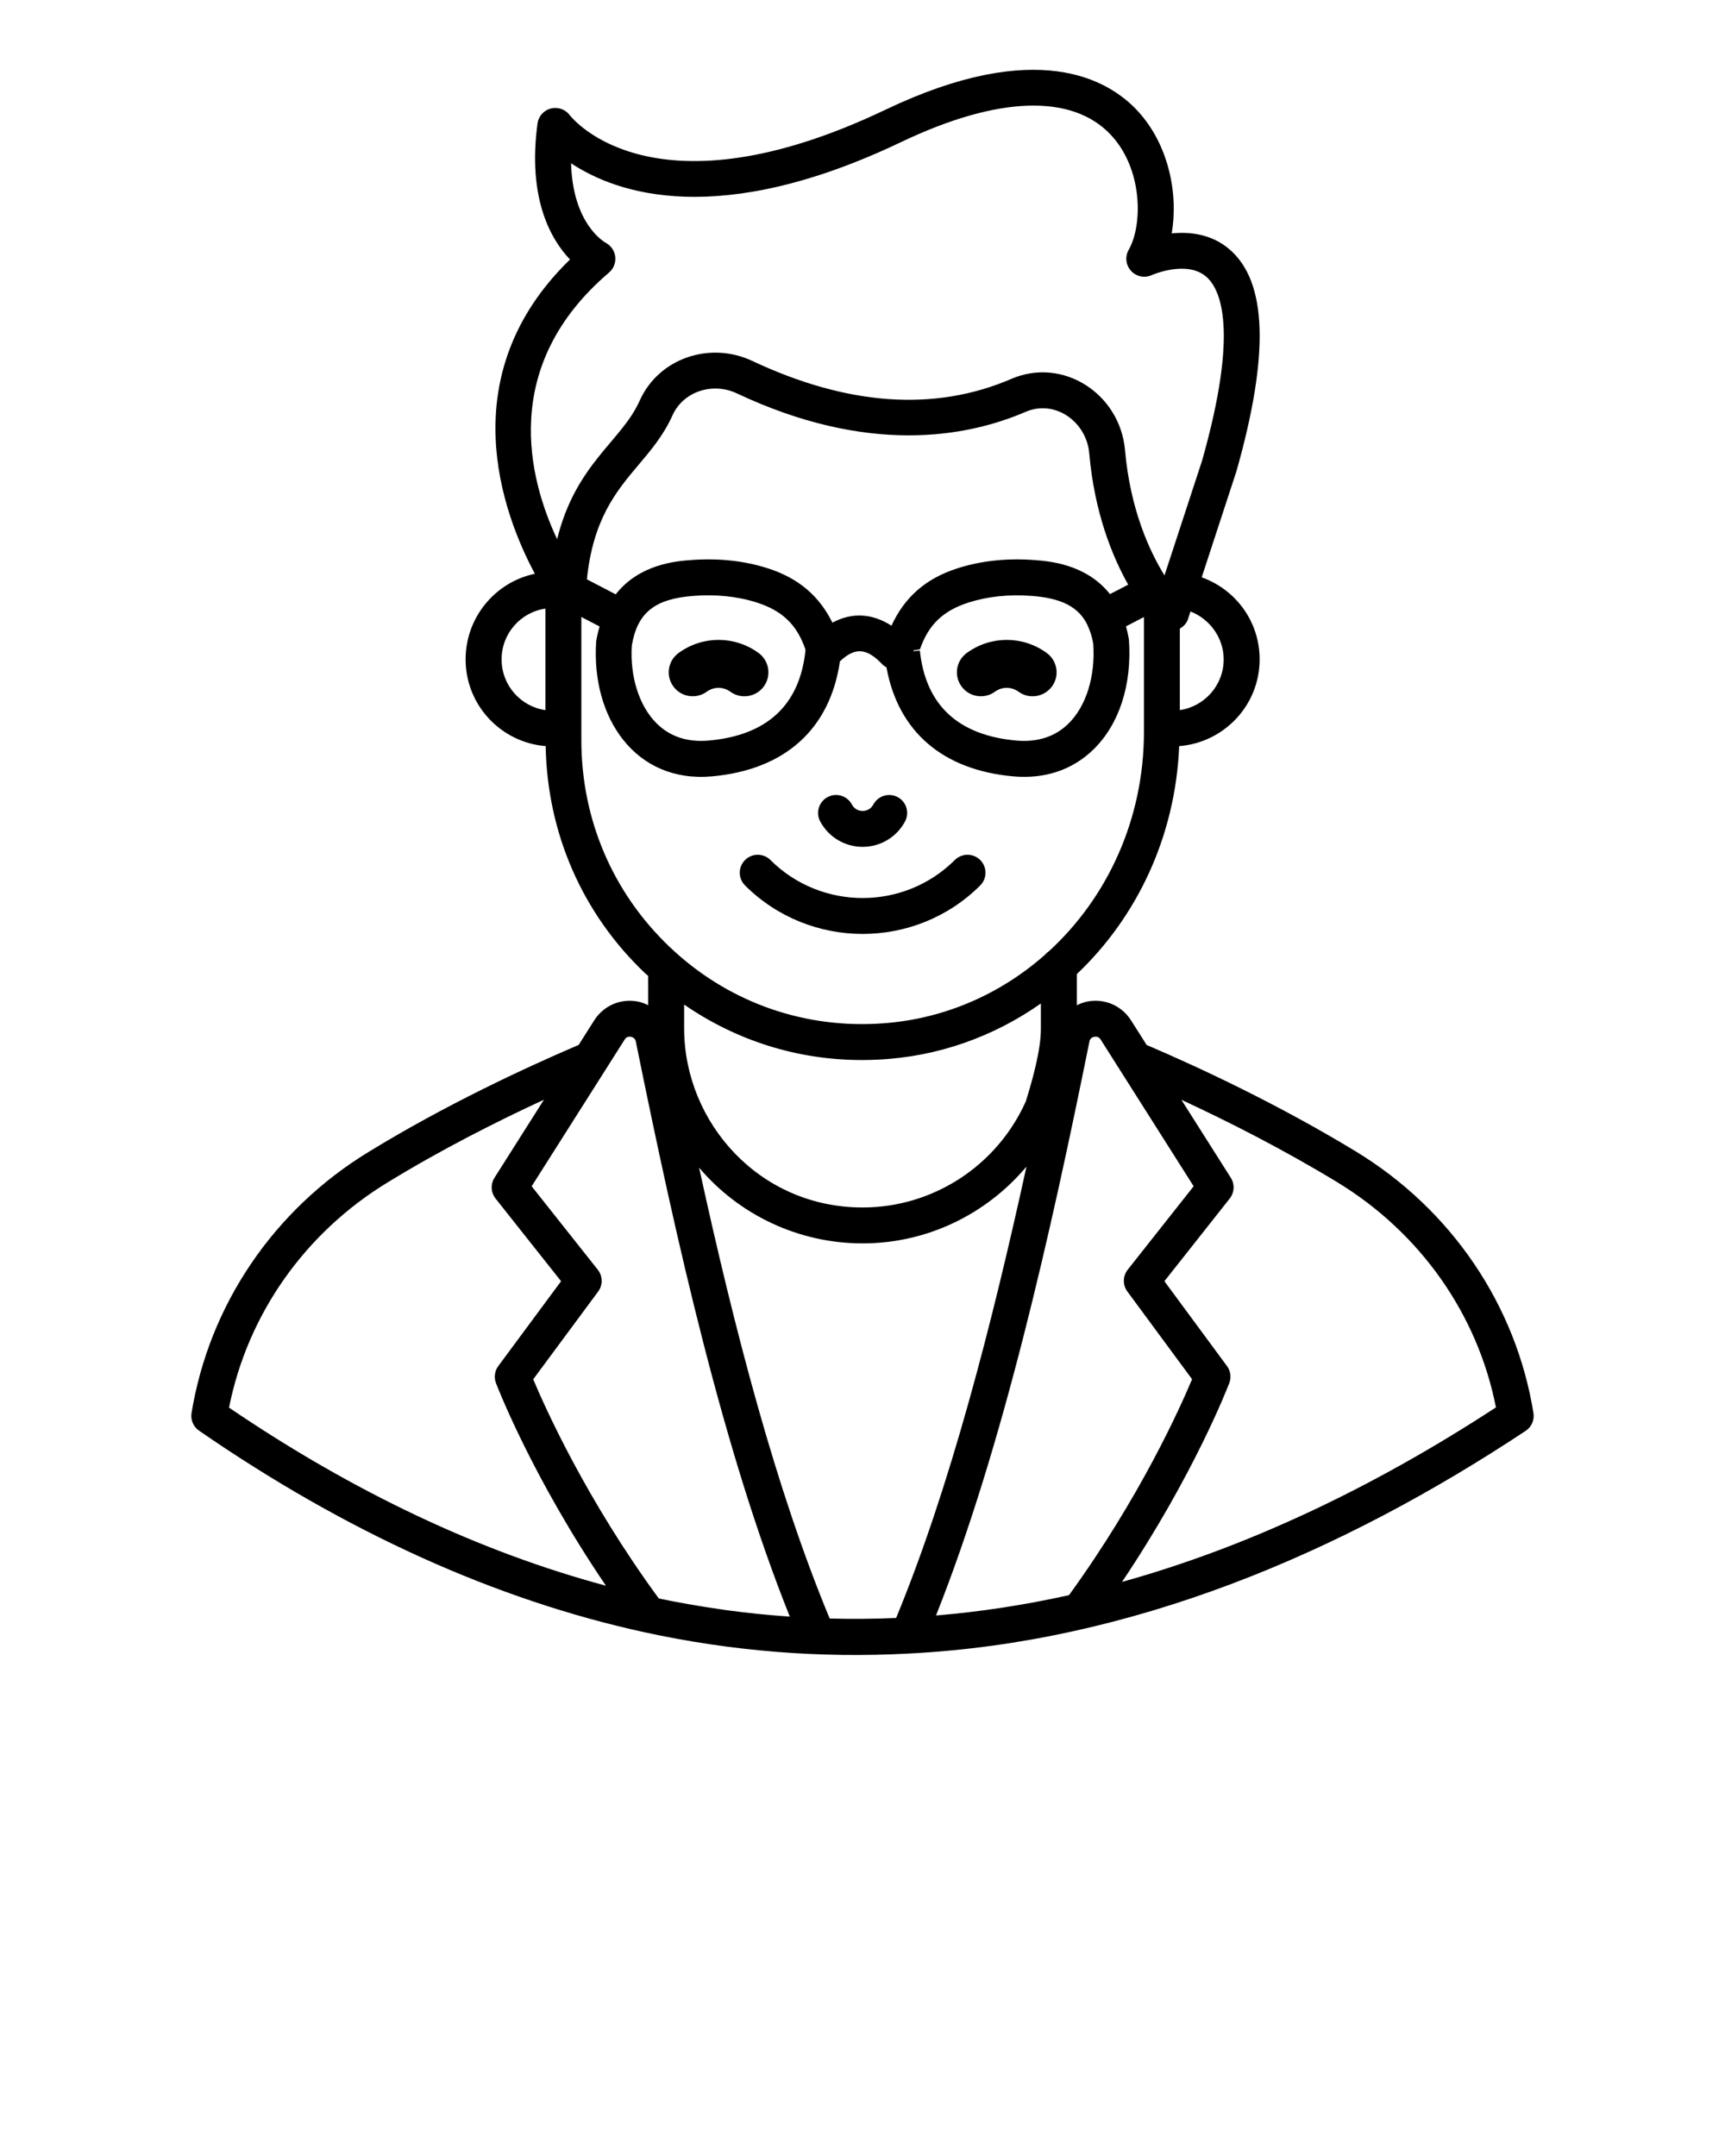 <svg xmlns="http://www.w3.org/2000/svg" xmlns:xlink="http://www.w3.org/1999/xlink" version="1.1" x="0px" y="0px" viewBox="0 0 72 90" style="enable-background:new 0 0 72 72;" xml:space="preserve"><g><g><g><g><path d="M31.071,29.066c-0.204,0-0.41-0.062-0.588-0.192c-0.295-0.214-0.688-0.214-0.982,0      c-0.447,0.324-1.072,0.227-1.396-0.219c-0.326-0.446-0.228-1.072,0.219-1.397      c0.998-0.728,2.34-0.728,3.338,0c0.446,0.326,0.545,0.951,0.219,1.397      C31.685,28.924,31.38,29.066,31.071,29.066z"/></g><g><path d="M43.099,29.066c-0.204,0-0.41-0.062-0.588-0.192c-0.295-0.214-0.688-0.214-0.982,0      c-0.446,0.324-1.071,0.227-1.396-0.219c-0.326-0.446-0.228-1.072,0.219-1.397      c0.998-0.728,2.34-0.728,3.338,0c0.446,0.326,0.545,0.951,0.219,1.397      C43.712,28.924,43.407,29.066,43.099,29.066z"/></g></g></g><g><path d="M64.005,58.986c-0.727-4.511-3.424-8.488-7.4-10.912c-3.246-1.972-6.506-3.495-8.746-4.454    l-0.661-1.043c-0.391-0.602-1.1-0.907-1.805-0.77c-0.159,0.031-0.307,0.088-0.447,0.156v-1.301    c2.513-2.381,4.117-5.751,4.272-9.516c1.873-0.147,3.358-1.705,3.358-3.621    c0-1.579-0.996-2.916-2.418-3.425l1.452-4.435c1.381-4.878,1.284-7.906-0.294-9.258    c-0.752-0.644-1.66-0.739-2.411-0.664c0.285-1.645-0.122-3.716-1.431-5.124    c-1.215-1.307-4.196-3.054-10.509-0.042C27.325,9.177,23.914,4.98,23.779,4.805    c-0.183-0.243-0.494-0.35-0.789-0.276c-0.295,0.077-0.514,0.324-0.555,0.626    c-0.426,3.159,0.576,4.86,1.356,5.677c-4.987,4.849-2.802,10.626-1.466,13.12    c-1.649,0.344-2.891,1.815-2.891,3.573c0,1.913,1.476,3.47,3.342,3.621    c0.065,3.624,1.523,6.981,4.14,9.473c0.044,0.042,0.093,0.078,0.138,0.119v1.224    c-0.129-0.062-0.262-0.119-0.408-0.149c-0.721-0.148-1.436,0.151-1.837,0.77L24.153,43.619    c-2.286,0.979-5.584,2.517-8.748,4.455c-3.97,2.413-6.671,6.39-7.41,10.91    c-0.047,0.286,0.075,0.574,0.314,0.738c6.129,4.231,12.386,7.062,18.596,8.416    c3.633,0.792,7.335,1.09,11.048,0.886c9.28-0.471,18.011-4.179,25.726-9.294    C63.925,59.567,64.052,59.276,64.005,58.986z M45.473,43.472c0.027-0.139,0.139-0.18,0.202-0.192    c0.105-0.02,0.198,0.012,0.26,0.106l3.887,6.133l-2.752,3.483    c-0.209,0.265-0.216,0.638-0.015,0.91l2.701,3.663c-0.491,1.172-2.177,4.934-5.138,9.014    c-1.848,0.409-3.698,0.695-5.55,0.848C41.853,60.438,43.864,51.439,45.473,43.472z M45.631,26.869    c0.095,1.362-0.293,2.61-1.036,3.339c-0.559,0.547-1.287,0.782-2.165,0.707    c-2.439-0.218-3.798-1.482-4.036-3.758l-0.265,0.028c-0.001-0.011-0.004-0.022-0.005-0.033    l0.275-0.048c0.354-1.026,0.961-1.61,2.028-1.952c0.792-0.253,1.676-0.348,2.627-0.277    c1.253,0.092,1.968,0.46,2.334,1.213c0.006,0.014,0.005,0.029,0.012,0.043    c0.002,0.004,0.007,0.006,0.01,0.01C45.507,26.354,45.583,26.592,45.631,26.869z M43.162,23.378    c-1.143-0.084-2.219,0.032-3.193,0.344c-1.341,0.429-2.216,1.215-2.76,2.397    c-0.804-0.519-1.654-0.565-2.464-0.126c-0.55-1.112-1.409-1.858-2.702-2.271    c-0.974-0.312-2.046-0.429-3.193-0.344c-0.619,0.045-2.156,0.164-3.151,1.432l-1.203-0.626    c0.259-2.505,1.213-3.662,2.146-4.767c0.519-0.614,1.056-1.249,1.423-2.071    c0.46-1.025,1.697-1.394,2.69-0.925c5.464,2.574,9.569,1.841,12.049,0.773    c1.232-0.533,2.542,0.41,2.659,1.724c0.218,2.473,0.953,4.29,1.627,5.488l-0.761,0.395    C45.336,23.543,43.785,23.424,43.162,23.378z M28.959,24.874c0.871-0.065,1.775,0.004,2.627,0.277    c1.067,0.341,1.674,0.925,2.028,1.95c0,0,0.005,0.022,0.003,0.07    c-0.244,2.267-1.602,3.526-4.035,3.743c-0.88,0.078-1.607-0.159-2.165-0.707    c-0.743-0.729-1.131-1.978-1.045-3.266C26.606,25.573,27.33,24.994,28.959,24.874z M51.075,27.525    c0,1.079-0.798,1.966-1.83,2.118v-3.401c0.152-0.092,0.281-0.216,0.338-0.389l0.107-0.328    C50.498,25.842,51.075,26.627,51.075,27.525z M25.426,11.373c0.188-0.16,0.279-0.406,0.254-0.652    c-0.025-0.246-0.177-0.466-0.394-0.584c-0.065-0.036-1.38-0.784-1.45-3.321    c1.92,1.274,6.175,2.741,13.775-0.885c4.033-1.925,7.146-2.029,8.764-0.291    c1.331,1.432,1.325,3.755,0.735,4.79c-0.161,0.283-0.122,0.638,0.099,0.878    c0.221,0.241,0.572,0.312,0.865,0.175c0.016-0.006,1.449-0.635,2.266,0.062    c0.604,0.517,1.384,2.206-0.165,7.681l-1.57,4.794c-0.626-1.013-1.43-2.753-1.648-5.233    c-0.207-2.338-2.578-3.903-4.747-2.97c-3.192,1.377-6.832,1.123-10.816-0.753    c-1.741-0.819-3.891-0.135-4.698,1.67c-0.754,1.685-2.659,2.61-3.442,5.774    C22.065,19.985,20.837,15.278,25.426,11.373z M20.936,27.525c0-1.082,0.798-1.97,1.829-2.119v4.238    C21.733,29.495,20.936,28.606,20.936,27.525z M24.265,30.895v-5.14l0.762,0.397    c-0.056,0.191-0.105,0.393-0.142,0.612c-0.223,3.195,1.634,5.931,4.83,5.645    c3.055-0.273,4.932-1.981,5.343-4.802c0.633-0.601,1.126-0.562,1.786,0.141    c0.045,0.048,0.102,0.075,0.156,0.109c0.485,2.67,2.335,4.288,5.298,4.552    c1.293,0.116,2.46-0.258,3.349-1.13c1.068-1.048,1.608-2.693,1.473-4.588    c-0.033-0.193-0.074-0.374-0.122-0.544l0.749-0.389v4.797c0,3.643-1.527,6.915-3.962,9.15    c-0.061,0.042-0.116,0.088-0.162,0.145c-1.913,1.693-4.36,2.761-7.062,2.886    c-3.209,0.156-6.272-0.98-8.607-3.204C25.574,37.268,24.265,34.201,24.265,30.895z M35.968,44.25    c0.22,0,0.44-0.005,0.661-0.016c2.532-0.117,4.861-0.971,6.816-2.344v1.065    c0,0.889-0.364,2.175-0.63,3.024c-1.204,2.689-3.875,4.426-6.81,4.426    c-4.32,0-7.423-3.548-7.449-7.423c0-0.008-0.001-0.019-0.001-0.027v-1.02    C30.733,43.438,33.287,44.25,35.968,44.25z M26.342,43.282c0.028,0.006,0.171,0.042,0.196,0.192    c1.705,8.412,3.661,17.106,6.428,24.01c-0.928-0.064-1.784-0.152-2.67-0.273    c-0.067-0.009-0.134-0.021-0.201-0.03c-0.903-0.129-1.818-0.29-2.598-0.455    c-3.022-4.122-4.743-7.961-5.241-9.149l2.71-3.662c0.202-0.272,0.195-0.646-0.015-0.912    l-2.76-3.483l3.882-6.125C26.136,43.294,26.225,43.258,26.342,43.282z M16.187,49.354    c2.243-1.374,4.556-2.541,6.516-3.447l-2.064,3.258c-0.171,0.27-0.152,0.617,0.046,0.867    l2.734,3.451l-2.619,3.539c-0.152,0.206-0.189,0.475-0.099,0.713    c0.068,0.177,1.527,3.95,4.59,8.459c-5.25-1.41-10.53-3.9-15.731-7.434    C10.332,54.867,12.727,51.458,16.187,49.354z M34.63,67.563c-2.249-5.411-3.972-12.052-5.45-18.82    c1.671,1.973,4.149,3.161,6.825,3.161c2.666,0,5.148-1.195,6.839-3.205    c-1.444,6.602-3.196,13.408-5.44,18.841C36.474,67.581,35.556,67.588,34.63,67.563z M46.832,66.035    c2.984-4.442,4.411-8.126,4.477-8.299c0.092-0.238,0.055-0.507-0.097-0.713l-2.611-3.54    l2.727-3.452c0.197-0.25,0.215-0.597,0.045-0.866l-2.063-3.255    c1.93,0.894,4.226,2.054,6.514,3.445c3.461,2.109,5.852,5.514,6.615,9.395    C57.21,62.166,51.971,64.607,46.832,66.035z"/><path d="M36.006,38.986c1.777,0,3.555-0.675,4.907-2.023c0.294-0.292,0.294-0.768,0.002-1.061    s-0.767-0.295-1.061-0.002c-2.123,2.116-5.574,2.116-7.697,0c-0.294-0.293-0.769-0.291-1.061,0.002    s-0.292,0.768,0.002,1.061C32.451,38.311,34.229,38.986,36.006,38.986z"/><path d="M36.006,35.351c0.744,0,1.423-0.408,1.771-1.063c0.194-0.366,0.056-0.82-0.31-1.014    c-0.367-0.194-0.819-0.055-1.015,0.31c-0.129,0.241-0.355,0.268-0.447,0.268    s-0.318-0.026-0.447-0.268c-0.194-0.365-0.648-0.506-1.015-0.31    c-0.365,0.194-0.504,0.648-0.31,1.014C34.583,34.943,35.262,35.351,36.006,35.351z"/></g></g></svg>
